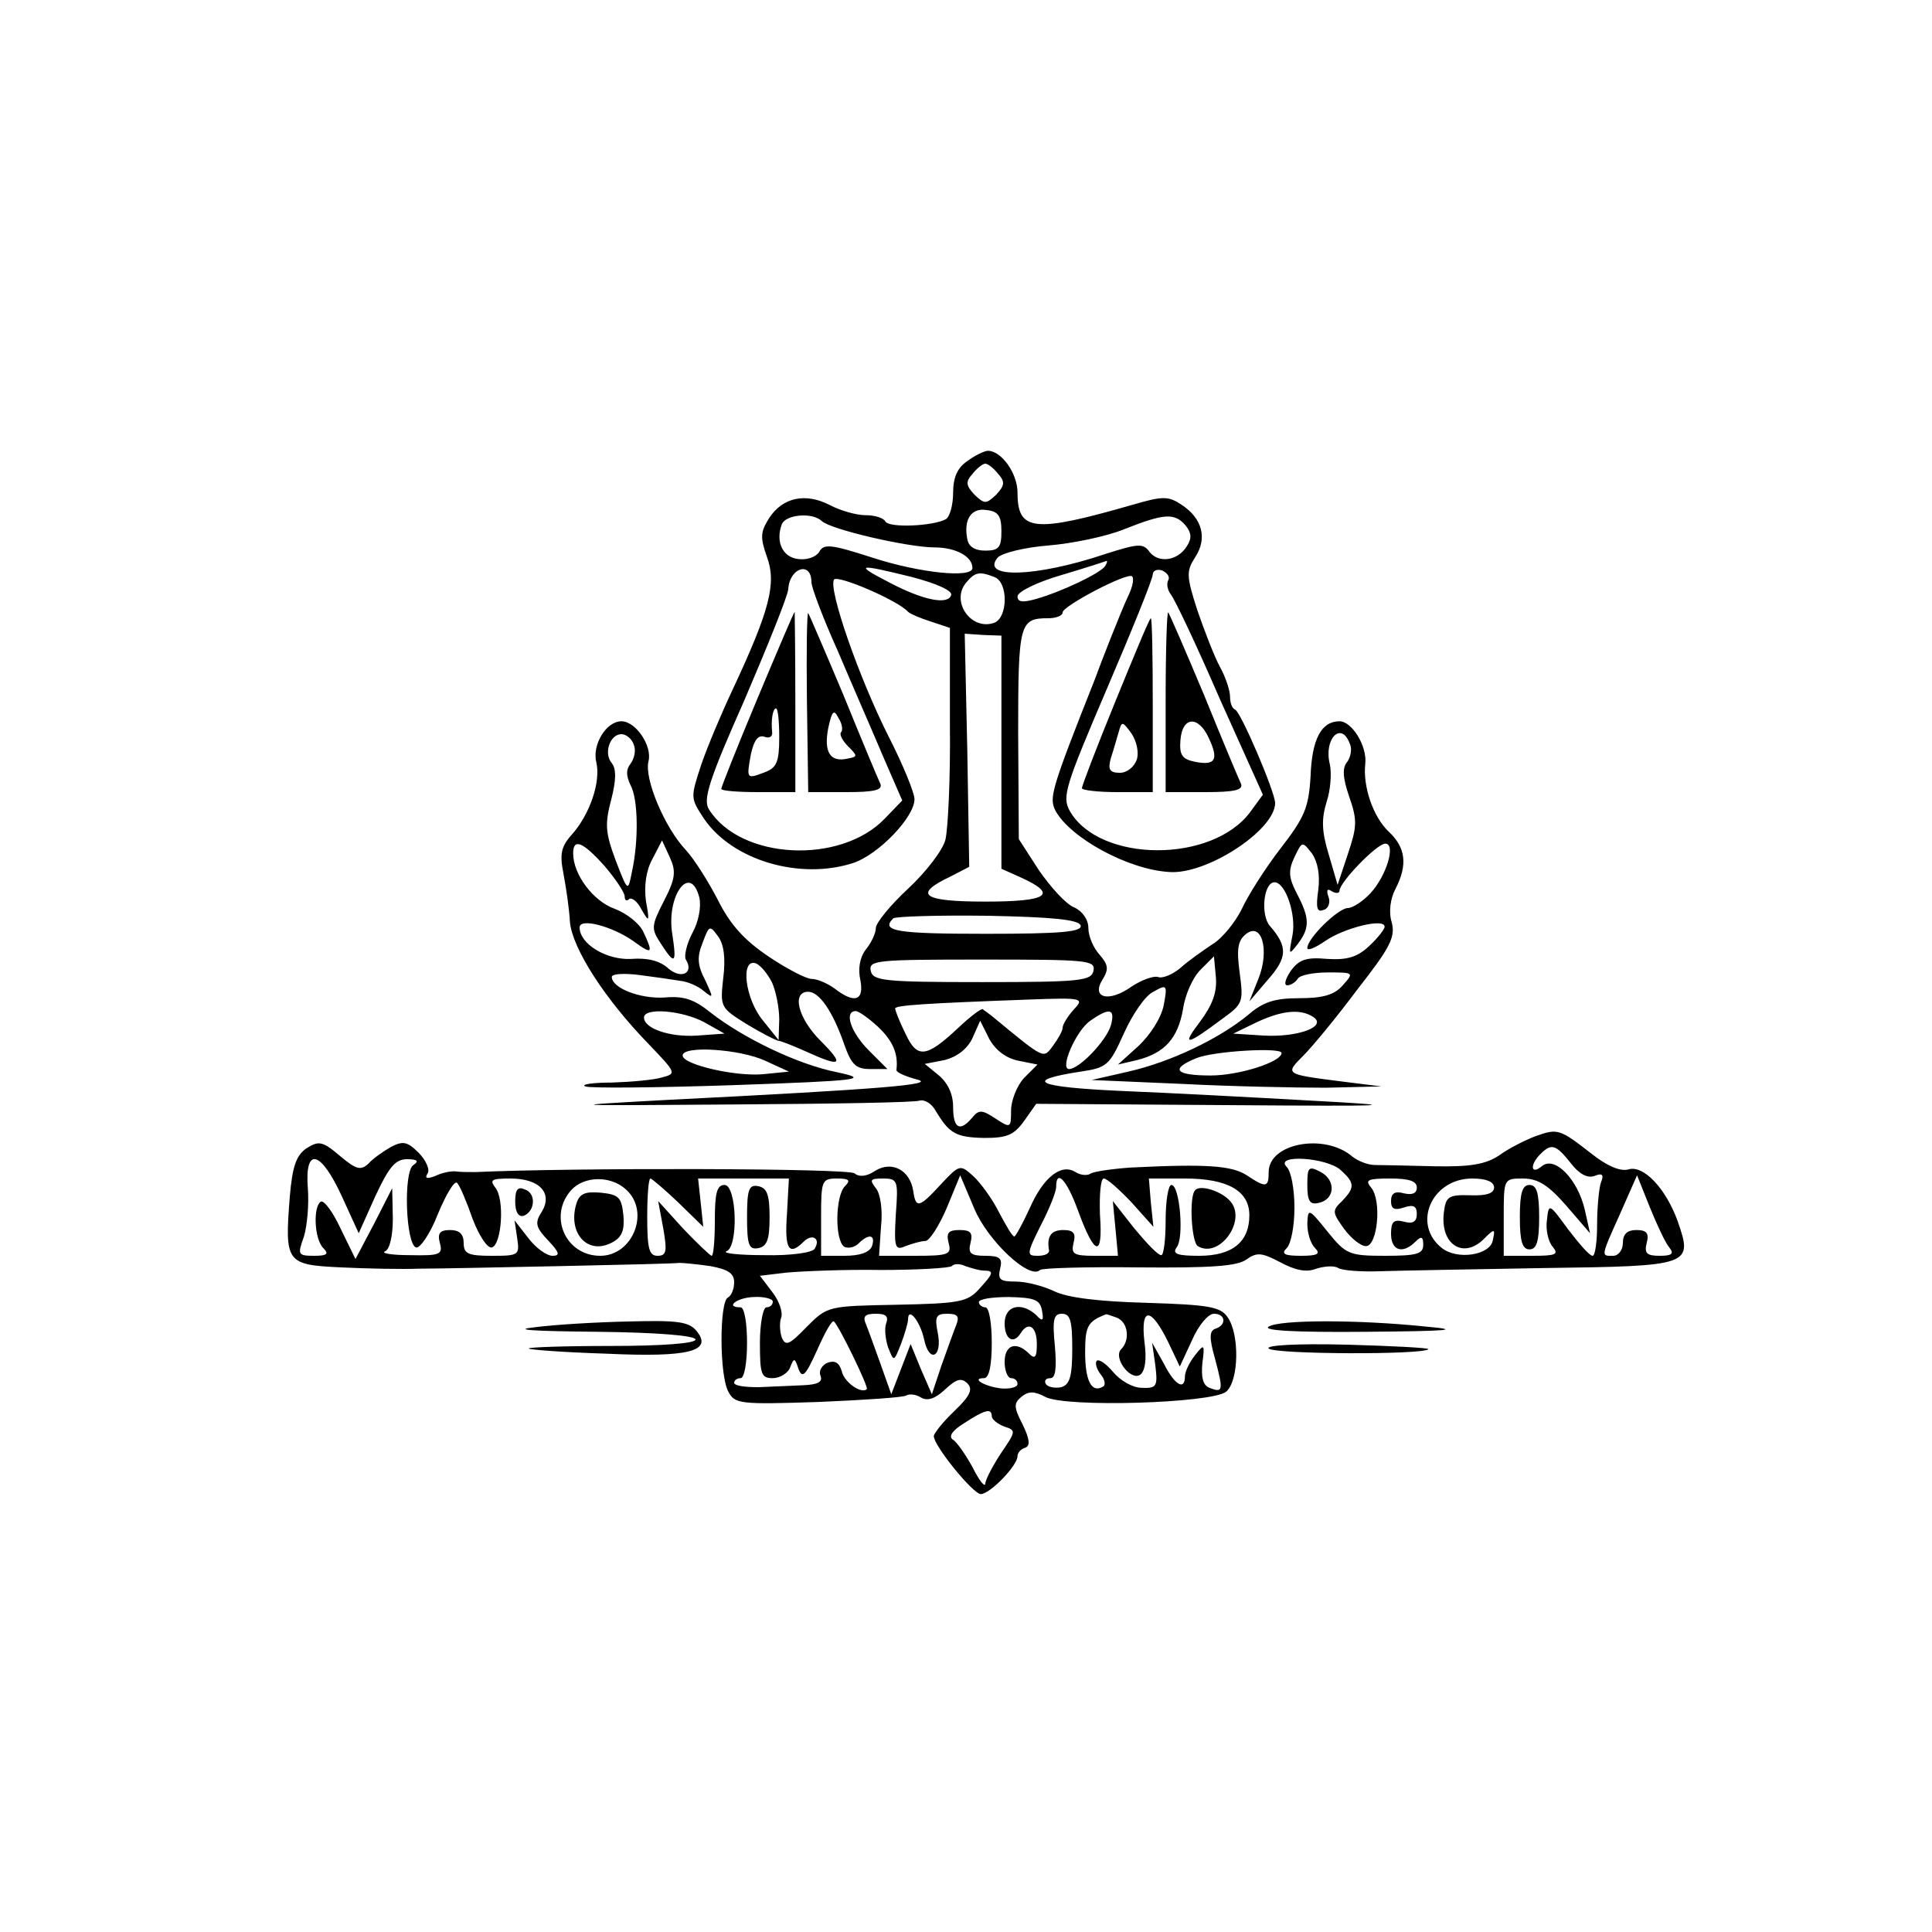 <?xml version="1.0" encoding="UTF-8" standalone="yes"?>
<svg version="1.2" width="300pt" height="300pt" viewBox="0 0 300 300" preserveAspectRatio="xMidYMid meet" baseProfile="tiny-ps" xmlns="http://www.w3.org/2000/svg">
  <title>bimi-svg-tiny-12-ps</title>
  <g transform="translate(0,300) scale(0.1,-0.1)" fill="#000000" stroke="none">
    <path d="M1502 2284 c-15 -10 -22 -25 -22 -49 0 -19 -5 -37 -11 -41 -19 -11&#xA;-88 -14 -94 -4 -3 6 -17 10 -31 10 -14 0 -39 7 -56 16 -37 19 -73 12 -94 -21&#xA;-13 -21 -14 -29 -3 -60 15 -41 4 -83 -53 -205 -17 -36 -39 -88 -49 -117 -17&#xA;-52 -17 -52 4 -84 44 -65 149 -96 232 -69 39 13 95 71 95 99 0 10 -18 54 -40&#xA;97 -46 91 -94 229 -85 244 5 8 99 -32 115 -50 3 -3 19 -10 35 -15 l30 -10 0&#xA;-150 c1 -83 -3 -163 -7 -179 -4 -16 -30 -50 -58 -76 -27 -25 -50 -53 -50 -61&#xA;0 -8 -7 -23 -16 -34 -9 -12 -12 -30 -8 -47 6 -32 -9 -37 -40 -13 -11 8 -27 15&#xA;-36 15 -8 0 -39 16 -67 35 -37 25 -59 49 -78 87 -15 29 -37 64 -50 78 -33 35&#xA;-65 111 -58 138 6 24 -20 62 -42 62 -24 0 -46 -37 -39 -64 7 -30 -10 -81 -39&#xA;-113 -16 -18 -18 -30 -12 -60 4 -21 9 -55 10 -75 4 -41 54 -119 122 -189 43&#xA;-45 44 -46 21 -52 -13 -4 -48 -7 -78 -8 -30 0 -49 -3 -41 -6 7 -3 111 -2 230&#xA;2 199 7 212 9 161 20 -61 12 -146 53 -197 93 -25 20 -41 26 -72 23 -38 -2 -81&#xA;15 -81 32 0 5 19 6 43 3 23 -3 51 -7 63 -9 11 -1 28 -8 37 -16 15 -12 15 -11&#xA;2 17 -12 23 -13 36 -4 58 10 27 11 28 24 10 9 -12 12 -34 8 -65 -5 -45 -4 -46&#xA;36 -71 23 -14 45 -25 49 -26 4 0 24 -8 44 -17 55 -25 60 -21 22 17 -35 35 -45&#xA;76 -19 76 17 0 38 -30 56 -82 11 -31 18 -38 40 -38 l27 0 -29 29 c-28 28 -39&#xA;61 -20 61 4 0 20 -11 35 -25 22 -21 31 -41 28 -66 -1 -4 13 -10 31 -15 34 -8&#xA;-51 -15 -388 -32 -166 -9 -163 -9 105 -7 151 1 281 3 288 6 8 2 19 -5 25 -16&#xA;21 -35 31 -41 75 -42 35 0 46 4 62 26 l19 27 293 -2 c271 -2 281 -1 133 7 -88&#xA;5 -220 12 -294 15 -132 6 -154 16 -63 30 41 6 45 10 67 59 13 29 33 59 46 65&#xA;21 12 22 11 16 -21 -4 -20 -21 -46 -39 -63 l-32 -29 30 7 c43 11 63 34 71 79&#xA;3 22 15 49 27 61 l21 21 3 -32 c2 -24 -5 -43 -25 -70 -29 -38 -21 -37 35 5 32&#xA;23 33 26 27 71 -5 37 -3 50 9 60 25 21 38 -24 20 -69 l-14 -35 29 34 c30 34&#xA;31 51 3 83 -15 17 -10 68 7 68 17 0 34 -50 28 -82 -6 -31 -6 -32 8 -14 19 25&#xA;19 40 -1 78 -13 25 -14 36 -4 57 12 25 12 25 27 6 9 -13 13 -33 10 -57 -4 -28&#xA;-2 -35 8 -31 8 2 11 12 8 20 -4 11 -2 14 5 9 7 -4 12 -3 12 1 0 13 58 73 71&#xA;73 17 0 2 -50 -23 -77 -12 -13 -28 -23 -35 -23 -15 0 -63 -47 -63 -62 0 -5 12&#xA;0 28 11 29 20 92 36 92 22 0 -4 -11 -18 -24 -30 -18 -17 -34 -22 -65 -20 -33&#xA;3 -44 -1 -57 -19 -8 -12 -11 -22 -5 -22 5 0 13 5 16 10 3 6 25 10 47 10 40 0&#xA;41 0 23 -20 -13 -15 -31 -20 -68 -20 -38 0 -56 -6 -79 -26 -45 -37 -120 -73&#xA;-186 -88 l-57 -13 139 -6 c77 -4 178 -6 225 -6 l86 2 -64 8 c-86 11 -86 11&#xA;-57 40 14 14 52 60 84 103 51 65 59 81 53 104 -5 16 -2 37 6 52 19 37 16 64&#xA;-11 89 -24 23 -40 70 -36 105 3 28 -21 66 -40 66 -28 0 -43 -27 -45 -86 -3&#xA;-48 -9 -63 -47 -112 -24 -31 -51 -74 -60 -94 -10 -20 -30 -45 -45 -54 -15 -10&#xA;-38 -26 -50 -37 -12 -10 -28 -17 -35 -14 -7 2 -26 -5 -41 -15 -35 -25 -63 -18&#xA;-45 11 10 16 9 23 -5 39 -9 10 -17 28 -17 41 0 13 -9 26 -22 32 -13 5 -37 32&#xA;-55 58 l-31 48 -1 164 c0 172 2 179 47 179 12 0 22 4 22 9 0 10 101 63 108 56&#xA;3 -3 1 -15 -5 -28 -6 -12 -18 -42 -28 -67 -10 -25 -21 -54 -25 -65 -69 -174&#xA;-71 -184 -61 -204 23 -42 112 -91 176 -95 58 -5 165 65 165 107 0 17 -53 141&#xA;-62 145 -5 2 -8 11 -8 20 0 10 -7 31 -16 47 -9 17 -24 56 -35 88 -17 53 -17&#xA;60 -3 82 19 29 11 60 -21 81 -21 14 -29 14 -77 0 -153 -44 -178 -41 -178 19 0&#xA;30 -25 65 -46 65 -5 0 -20 -7 -32 -16z m48 -20 c11 -12 10 -18 -3 -32 -16 -15&#xA;-18 -15 -34 0 -13 14 -14 20 -3 32 7 9 16 16 20 16 4 0 13 -7 20 -16z m5 -89&#xA;c0 -25 -4 -30 -25 -30 -16 0 -26 6 -28 18 -6 30 6 49 30 45 18 -2 23 -9 23&#xA;-33z m-279 16 c13 -13 134 -41 175 -41 33 0 59 -14 59 -32 0 -16 -81 -8 -155&#xA;16 -65 21 -76 22 -83 9 -5 -8 -19 -13 -33 -11 -24 3 -35 27 -25 54 6 15 47 19&#xA;62 5z m565 -7 c9 -11 10 -20 2 -32 -14 -23 -44 -27 -58 -9 -10 14 -18 13 -71&#xA;-4 -105 -35 -192 -38 -165 -5 6 7 41 16 79 19 37 3 90 14 117 25 63 25 79 26&#xA;96 6z m-125 -63 c-7 -11 -68 -40 -107 -51 -21 -6 -29 -5 -29 4 0 7 30 22 68&#xA;33 37 11 68 21 70 22 2 0 1 -3 -2 -8z m-456 -25 c0 -8 18 -56 41 -107 22 -52&#xA;54 -125 70 -163 l30 -69 -27 -28 c-69 -72 -224 -64 -273 14 -10 15 0 46 55&#xA;170 36 84 67 161 68 172 2 34 36 44 36 11z m156 8 c38 -10 63 -21 61 -28 -5&#xA;-16 -44 -8 -97 20 -54 28 -49 29 36 8z m398 -5 c-3 -6 -1 -15 4 -22 6 -7 40&#xA;-79 76 -162 l67 -149 -19 -26 c-59 -81 -235 -80 -281 1 -12 22 -7 38 58 190&#xA;39 91 71 170 71 177 0 6 7 9 15 6 8 -4 12 -10 9 -15z m-270 5 c22 -8 21 -63 0&#xA;-71 -36 -13 -68 33 -44 62 14 17 21 18 44 9z m11 -272 l0 -181 29 -13 c60 -27&#xA;44 -38 -54 -38 -98 0 -113 11 -54 39 l29 15 -3 181 -4 181 29 -2 28 -1 0 -181z&#xA;m-571 12 c4 -9 1 -22 -5 -30 -7 -9 -7 -18 0 -33 12 -21 13 -87 2 -136 -6 -30&#xA;-6 -30 -25 19 -16 43 -17 56 -7 94 8 31 8 48 1 57 -13 15 -3 45 15 45 7 0 16&#xA;-7 19 -16z m1112 1 c4 -8 1 -21 -4 -28 -8 -9 -7 -25 3 -54 13 -37 12 -47 -2&#xA;-89 l-16 -48 -14 48 c-11 36 -11 55 -3 81 6 18 8 44 5 58 -10 40 18 68 31 32z&#xA;m-1157 -190 c17 -20 31 -41 31 -47 0 -6 3 -8 7 -4 4 3 13 -4 19 -16 12 -21 13&#xA;-20 7 13 -3 23 0 47 10 65 l15 29 12 -26 c10 -22 9 -33 -9 -68 -20 -39 -20&#xA;-43 -5 -66 22 -34 25 -32 18 14 -10 60 28 112 42 57 3 -14 -1 -37 -11 -55 -9&#xA;-17 -13 -36 -10 -41 13 -21 -7 -31 -27 -14 -13 12 -32 17 -58 15 -38 -2 -80&#xA;23 -80 49 0 15 50 2 83 -21 30 -22 32 -20 16 14 -6 13 -26 29 -45 36 -33 12&#xA;-64 53 -64 86 0 24 15 18 49 -20z m739 -92 c3 -10 -31 -13 -147 -13 -139 0&#xA;-164 4 -144 24 4 3 70 5 147 4 100 -2 141 -6 144 -15z m-479 -89 c6 -14 11&#xA;-39 11 -57 l-1 -32 -24 30 c-28 33 -36 98 -11 89 7 -3 18 -16 25 -30z m499 19&#xA;c-3 -16 -19 -18 -173 -18 -154 0 -170 2 -173 18 -3 16 10 17 173 17 163 0 176&#xA;-1 173 -17z m-31 -61 c-9 -10 -17 -23 -17 -28 0 -5 -7 -17 -15 -28 -15 -20&#xA;-12 -22 -92 44 -7 6 -15 11 -17 13 -3 1 -20 -12 -38 -29 -50 -47 -64 -48 -82&#xA;-9 -9 18 -16 36 -16 39 0 5 46 8 210 14 82 3 84 2 67 -16z m-574 -19 l32 -18&#xA;-42 -3 c-43 -3 -83 11 -83 28 0 16 59 11 93 -7z m632 -5 c-7 -24 -49 -68 -65&#xA;-68 -15 0 11 60 33 75 30 21 39 19 32 -7z m314 13 c23 -15 -24 -32 -77 -29&#xA;l-47 3 35 17 c40 19 69 22 89 9z m-458 -68 l30 -6 -21 -21 c-11 -12 -20 -35&#xA;-20 -50 0 -28 -1 -28 -24 -13 -21 14 -26 14 -36 2 -19 -23 -30 -18 -30 16 0&#xA;20 -8 37 -22 49 l-22 18 31 6 c19 5 35 17 43 34 l12 27 14 -28 c10 -18 26 -30&#xA;45 -34z m-393 0 l37 -17 -40 -4 c-43 -4 -125 15 -125 29 0 16 89 10 128 -8z&#xA;m802 12 c0 -14 -66 -35 -110 -35 -55 0 -64 10 -22 27 27 11 132 17 132 8z"/>
    <path d="M1176 1915 c-31 -74 -56 -137 -56 -140 0 -3 26 -5 58 -5 l57 0 0 140&#xA;c0 77 -1 140 -1 140 -1 0 -27 -61 -58 -135z m34 -60 c0 -38 -4 -47 -22 -54&#xA;-29 -11 -29 -11 -22 28 5 22 11 30 21 27 7 -3 13 0 12 7 -2 19 1 37 6 37 3 0&#xA;5 -20 5 -45z"/>
    <path d="M1253 1911 l2 -141 59 0 c43 0 57 3 53 13 -3 6 -29 68 -57 137 -29&#xA;69 -54 127 -55 128 -2 2 -3 -60 -2 -137z m53 -48 c-3 -3 2 -13 11 -22 15 -15&#xA;15 -16 -1 -19 -27 -6 -37 10 -30 47 6 28 9 30 16 16 6 -9 7 -19 4 -22z"/>
    <path d="M1810 1912 l0 -142 61 0 c45 0 60 3 56 13 -3 6 -29 68 -57 137 -29&#xA;69 -54 127 -56 129 -2 2 -4 -59 -4 -137z m67 -58 c16 -34 10 -43 -21 -37 -20&#xA;4 -25 10 -23 34 3 37 28 38 44 3z"/>
    <path d="M1732 1911 c-29 -71 -52 -131 -52 -135 0 -3 25 -6 55 -6 l55 0 0 135&#xA;c0 74 -1 135 -3 135 -2 0 -26 -58 -55 -129z m33 -91 c-4 -11 -15 -20 -26 -20&#xA;-16 0 -19 5 -14 23 4 12 9 30 12 40 5 18 6 17 20 -2 8 -12 12 -30 8 -41z"/>
    <path d="M2385 1236 c-16 -6 -42 -19 -57 -30 -21 -14 -45 -18 -100 -17 -40 1&#xA;-82 2 -93 2 -11 0 -26 6 -35 13 -43 37 -130 21 -130 -24 0 -24 -4 -25 -34 -5&#xA;-23 15 -62 18 -181 12 -28 -2 -55 -6 -61 -9 -5 -4 -16 -3 -24 2 -22 14 -50 -8&#xA;-71 -56 -11 -24 -22 -44 -24 -44 -3 0 -13 17 -24 38 -10 20 -28 45 -40 56 -20&#xA;18 -21 18 -50 -13 -34 -37 -39 -38 -43 -10 -5 32 -33 47 -59 31 -13 -9 -25&#xA;-10 -32 -4 -9 8 -435 9 -589 2 -10 0 -24 0 -30 1 -7 1 -22 -2 -32 -7 -13 -5&#xA;-17 -4 -12 4 4 6 -3 21 -14 32 -17 17 -24 19 -43 9 -12 -7 -28 -18 -35 -26&#xA;-12 -11 -19 -9 -44 12 -27 23 -33 24 -52 12 -16 -11 -22 -28 -26 -75 -8 -103&#xA;-6 -106 80 -110 41 -2 95 -3 120 -2 25 0 124 2 220 4 96 2 180 4 185 5 6 0 27&#xA;-2 48 -5 27 -5 37 -11 37 -25 0 -10 -4 -21 -10 -24 -13 -8 -13 -121 1 -146 10&#xA;-19 18 -20 139 -16 71 3 132 7 137 10 5 3 15 2 23 -3 10 -6 22 -2 37 12 18 17&#xA;26 19 35 10 9 -9 5 -19 -20 -43 -18 -17 -32 -35 -32 -39 0 -15 61 -90 73 -90&#xA;14 0 57 44 57 59 0 5 5 11 12 13 8 3 7 13 -4 36 -14 27 -14 33 -2 43 11 9 20&#xA;9 37 0 31 -17 259 -10 281 8 20 17 21 90 2 116 -11 16 -30 19 -126 22 -74 2&#xA;-123 8 -143 18 -17 8 -43 15 -60 15 -24 0 -28 3 -24 20 4 16 0 20 -23 20 -23&#xA;0 -27 4 -23 20 4 16 0 20 -17 20 -17 0 -21 -4 -17 -20 5 -18 0 -20 -52 -20&#xA;l-56 0 3 45 c3 26 -1 52 -8 60 -10 13 -9 15 11 15 23 0 24 -3 20 -56 -3 -52&#xA;-1 -56 15 -49 11 4 24 8 31 8 6 0 21 23 33 51 l21 51 22 -52 c21 -50 86 -111&#xA;102 -95 3 3 72 5 154 4 112 -1 152 2 166 12 17 12 24 11 53 -4 24 -13 41 -16&#xA;56 -10 13 4 28 5 34 1 7 -4 36 -6 64 -5 29 1 144 3 256 5 229 3 231 4 207 73&#xA;-18 50 -53 88 -77 80 -12 -3 -32 5 -56 24 -50 39 -53 40 -87 28z m54 -42 c13&#xA;-17 26 -24 37 -20 12 5 15 2 10 -10 -3 -8 -6 -38 -6 -65 0 -27 -3 -49 -7 -49&#xA;-5 0 -21 19 -38 41 -30 41 -30 41 -33 14 -2 -14 2 -33 9 -41 10 -12 5 -14 -32&#xA;-14 l-44 0 0 60 c0 60 0 60 30 60 23 0 39 -10 67 -42 l37 -43 -8 36 c-11 48&#xA;-47 85 -67 68 -17 -14 -19 2 -2 19 17 17 24 15 47 -14z m-1908 -52 l26 -57 26&#xA;58 c21 45 31 57 49 57 16 0 19 -3 10 -9 -16 -10 -12 -123 4 -128 6 -2 22 21&#xA;34 52 13 31 26 53 30 48 4 -4 15 -30 24 -56 10 -26 23 -46 30 -44 15 5 20 75&#xA;5 93 -9 12 -6 14 24 14 45 0 66 -23 48 -52 -11 -17 -9 -24 10 -44 18 -19 19&#xA;-24 7 -24 -9 0 -26 12 -38 28 l-21 27 4 -27 c4 -27 3 -28 -39 -28 -37 0 -44 3&#xA;-44 20 0 14 -7 20 -21 20 -16 0 -20 -5 -16 -20 5 -18 0 -20 -46 -19 -29 0 -46&#xA;3 -39 6 7 3 12 23 12 51 l-1 47 -28 -55 -29 -55 -23 47 c-12 26 -26 45 -31 42&#xA;-12 -8 -10 -58 4 -72 9 -9 6 -12 -14 -12 -26 0 -26 2 -16 30 5 17 8 50 6 75&#xA;-5 65 20 59 53 -13z m1551 41 c22 -20 22 -27 2 -48 -16 -15 -15 -18 3 -43 11&#xA;-15 26 -27 34 -27 18 0 25 71 8 91 -10 12 -5 14 30 14 29 0 41 -4 41 -14 0 -9&#xA;-7 -12 -20 -9 -14 4 -20 0 -20 -12 0 -12 5 -15 20 -10 15 5 20 2 20 -10 0 -12&#xA;-6 -16 -20 -12 -16 4 -20 0 -20 -19 0 -26 18 -32 38 -12 9 9 12 8 12 -5 0 -14&#xA;-10 -17 -59 -17 -56 0 -61 2 -90 38 -29 36 -30 36 -31 12 0 -15 5 -31 12 -38&#xA;9 -9 4 -12 -22 -12 -26 0 -31 3 -22 12 7 7 12 35 12 63 0 28 -5 56 -12 63 -20&#xA;20 62 15 84 -5z m-1110 -30 c38 -34 11 -103 -40 -103 -54 0 -81 62 -45 102 20&#xA;22 61 23 85 1z m81 -20 l39 -38 -4 38 -4 37 71 0 70 0 -3 -55 c-4 -55 3 -66&#xA;26 -43 13 13 27 5 17 -11 -3 -6 -37 -11 -78 -10 -40 0 -66 3 -59 6 19 7 16&#xA;103 -3 103 -12 0 -15 -13 -15 -55 0 -30 -2 -55 -5 -55 -2 0 -22 19 -44 42&#xA;l-39 43 8 -43 c6 -35 5 -42 -9 -42 -13 0 -16 11 -16 60 0 33 2 60 5 60 2 0 22&#xA;-17 43 -37z m259 25 c-15 -15 -16 -84 -1 -94 6 -3 16 -1 22 5 16 16 27 14 21&#xA;-4 -4 -10 -19 -15 -43 -15 l-36 0 0 60 c0 57 1 60 25 60 19 0 21 -3 12 -12z&#xA;m362 -38 c26 -71 39 -74 34 -6 -1 31 1 56 6 56 5 0 24 -17 43 -37 l34 -38 -4&#xA;38 -3 37 56 0 c66 0 100 -19 100 -57 0 -42 -27 -63 -78 -63 -34 0 -42 3 -35&#xA;13 12 14 5 97 -8 97 -5 0 -9 -25 -9 -55 0 -30 -3 -55 -7 -54 -5 0 -23 19 -42&#xA;42 l-33 42 4 -42 4 -43 -37 0 c-32 0 -36 3 -32 20 4 15 0 20 -16 20 -19 0 -26&#xA;-10 -22 -32 0 -5 -7 -8 -18 -8 -17 0 -17 3 5 47 13 25 24 52 24 60 0 29 17 10&#xA;34 -37z m646 36 c0 -9 -12 -13 -37 -12 -34 1 -38 -2 -41 -27 -6 -50 31 -73 63&#xA;-40 16 16 17 15 13 -3 -4 -23 -55 -31 -79 -12 -47 37 -16 108 47 108 22 0 34&#xA;-5 34 -14z m272 -93 c8 -10 4 -13 -15 -13 -20 0 -24 4 -20 20 4 15 0 20 -16&#xA;20 -14 0 -21 -6 -21 -20 0 -11 -7 -20 -15 -20 -19 0 -20 -3 11 66 l26 59 20&#xA;-50 c11 -27 24 -55 30 -62z m-1064 -36 c16 0 15 -4 -8 -29 -18 -20 -32 -22&#xA;-127 -24 -107 -2 -108 -2 -140 -34 -27 -28 -33 -31 -39 -17 -3 9 -4 23 -1 31&#xA;3 8 -3 26 -14 40 l-19 25 42 5 c24 2 89 5 146 4 57 0 106 3 110 6 3 4 13 4 21&#xA;0 9 -3 22 -7 29 -7z m-328 -48 c0 -5 -4 -9 -10 -9 -5 0 -10 -25 -10 -55 0 -49&#xA;2 -55 20 -55 11 0 24 8 27 17 6 15 7 15 13 -3 6 -15 11 -10 29 30 12 27 23 47&#xA;26 44 9 -9 54 -102 51 -105 -8 -8 -35 10 -39 28 -4 13 -10 17 -22 13 -9 -4&#xA;-14 -13 -11 -20 4 -10 -4 -14 -27 -15 -18 -1 -49 -2 -69 -3 -21 0 -38 2 -38 7&#xA;0 4 5 7 10 7 6 0 10 25 10 55 0 30 -4 55 -10 55 -25 0 -6 15 20 16 17 1 30 -3&#xA;30 -7z m418 -14 c3 -16 1 -18 -9 -7 -23 21 -49 15 -49 -13 0 -25 14 -33 25&#xA;-15 12 19 25 10 25 -17 0 -21 -3 -24 -12 -15 -20 20 -38 14 -38 -13 0 -14 5&#xA;-25 10 -25 6 0 10 -4 10 -9 0 -5 -11 -8 -25 -7 -26 3 -48 16 -27 16 8 0 12 20&#xA;12 55 0 30 -4 55 -10 55 -5 0 -10 4 -10 8 0 5 21 8 47 8 39 -1 48 -4 51 -21z&#xA;m-242 -20 c-3 -8 -1 -25 3 -37 9 -23 9 -23 20 5 6 16 11 33 11 38 0 21 19 -3&#xA;25 -31 8 -38 29 -27 21 11 -5 25 -2 29 15 29 16 0 19 -4 14 -17 -4 -10 -14&#xA;-38 -23 -63 l-15 -45 -17 39 -16 39 -15 -39 -15 -39 -16 45 c-9 25 -19 53 -23&#xA;63 -6 13 -2 17 15 17 16 0 20 -4 16 -15z m289 -39 c0 -44 -4 -56 -17 -60 -10&#xA;-2 -21 0 -24 5 -3 5 0 9 7 9 8 0 10 15 7 50 -4 41 -2 50 11 50 13 0 16 -11 16&#xA;-54z m69 48 c18 -7 21 -35 7 -49 -13 -13 14 -49 29 -40 8 5 11 24 7 52 -6 54&#xA;10 54 37 -1 l18 -38 19 41 c10 23 25 41 34 41 18 0 20 -17 3 -23 -10 -3 -11&#xA;-13 -1 -48 13 -49 12 -52 -9 -44 -10 4 -13 16 -11 38 4 30 3 31 -11 13 -9 -11&#xA;-16 -26 -16 -33 0 -23 -16 -14 -33 20 l-18 32 5 -35 c4 -33 2 -36 -21 -35 -14&#xA;0 -33 11 -44 24 -11 13 -22 21 -26 18 -3 -4 0 -13 6 -21 7 -8 8 -17 4 -19 -18&#xA;-11 -28 9 -28 53 0 41 4 48 32 59 1 1 8 -2 17 -5z m-194 -153 c0 -5 9 -12 19&#xA;-16 19 -6 19 -7 -5 -42 -13 -20 -24 -41 -24 -47 -1 -6 -10 6 -20 26 -11 20&#xA;-25 40 -31 43 -6 5 0 14 18 25 32 21 43 24 43 11z"/>
    <path d="M2360 1110 c0 -38 4 -50 15 -50 11 0 15 12 15 50 0 38 -4 50 -15 50&#xA;-11 0 -15 -12 -15 -50z"/>
    <path d="M800 1134 c0 -16 5 -24 13 -22 18 7 20 35 2 41 -11 5 -15 0 -15 -19z"/>
    <path d="M2030 1160 c0 -25 4 -31 17 -28 26 5 28 35 4 48 -19 10 -21 8 -21&#xA;-20z"/>
    <path d="M895 1131 c-14 -46 18 -81 56 -60 15 8 19 19 17 42 -3 28 -7 32 -35&#xA;35 -24 2 -33 -1 -38 -17z"/>
    <path d="M1160 1110 c0 -44 3 -51 18 -48 13 3 17 13 17 48 0 35 -4 45 -17 48&#xA;-15 3 -18 -4 -18 -48z"/>
    <path d="M1856 1152 c-10 -9 -6 -81 4 -87 33 -20 76 39 51 69 -13 16 -47 27&#xA;-55 18z"/>
    <path d="M830 939 c-36 -4 -2 -6 98 -7 93 -1 152 -6 152 -12 0 -6 -51 -10&#xA;-132 -10 -72 0 -129 -2 -127 -4 2 -2 57 -6 121 -8 129 -6 166 4 139 36 -12 14&#xA;-31 16 -105 14 -50 -1 -116 -5 -146 -9z"/>
    <path d="M1970 940 c-10 -6 40 -9 150 -8 131 1 151 3 95 8 -105 11 -228 11&#xA;-245 0z"/>
    <path d="M1970 906 c9 -9 240 -10 248 -1 2 2 -55 5 -126 7 -80 2 -127 -1 -122&#xA;-6z"/>
  </g>
</svg>